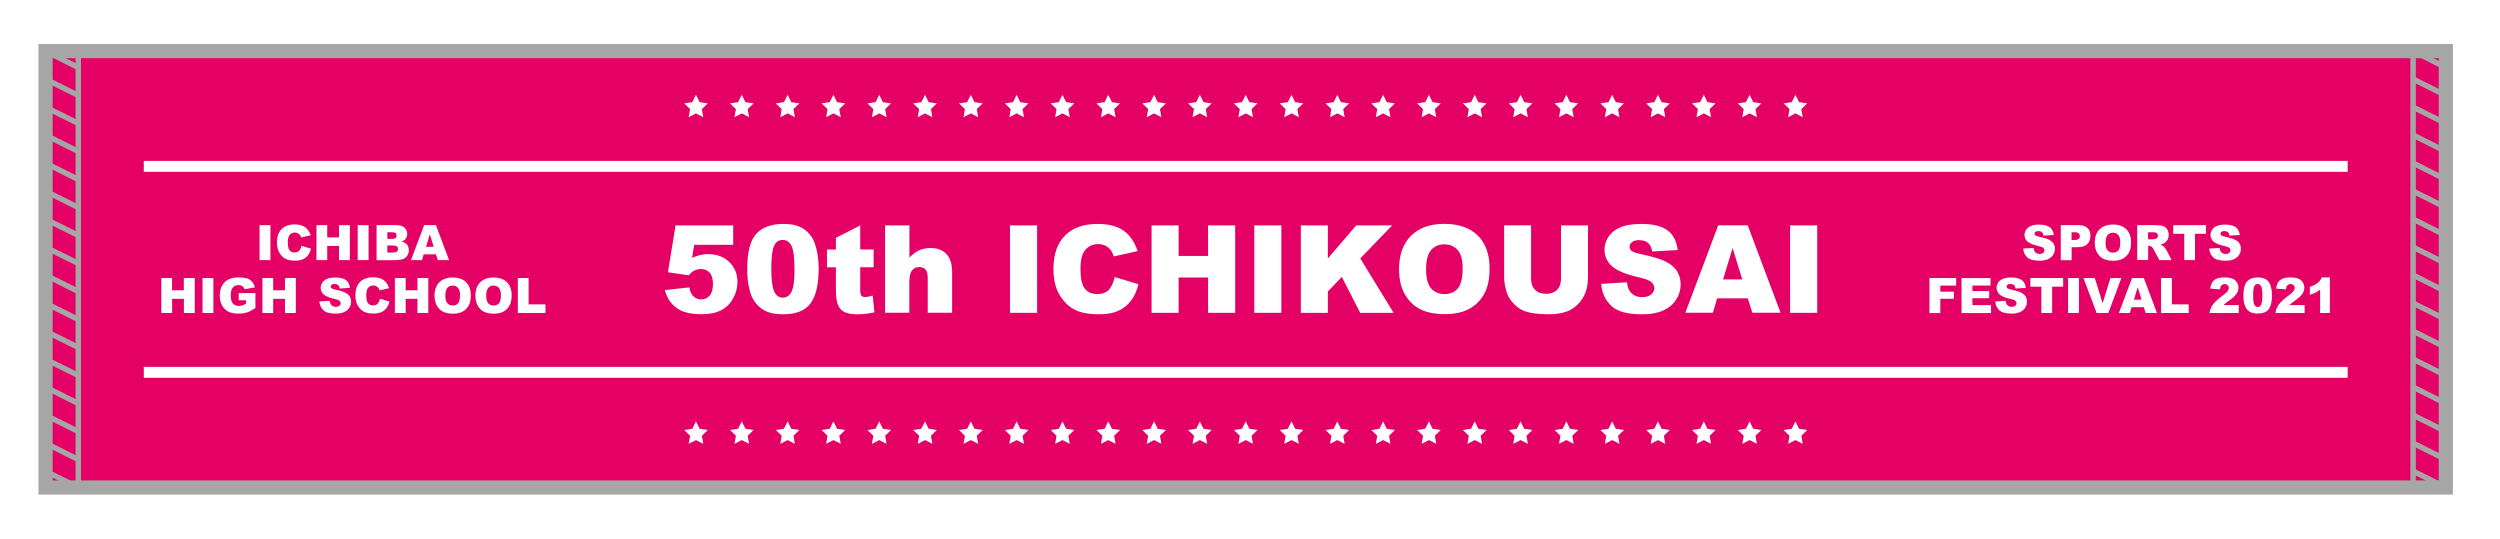 <?xml version="1.0" encoding="utf-8"?>
<!-- Generator: Adobe Illustrator 27.5.0, SVG Export Plug-In . SVG Version: 6.00 Build 0)  -->
<svg version="1.1" id="_x32_409" xmlns="http://www.w3.org/2000/svg" xmlns:xlink="http://www.w3.org/1999/xlink" x="0px" y="0px"
	 viewBox="0 0 3247.7 699.7" style="enable-background:new 0 0 3247.7 699.7;" xml:space="preserve">
<style type="text/css">
	.st0{fill:#FFFFFF;}
	.st1{fill:#E40065;}
	.st2{fill:none;stroke:#A6A6A6;stroke-width:7.087;stroke-miterlimit:10;}
	.st3{fill:none;stroke:#A6A6A6;stroke-width:18.425;stroke-miterlimit:10;}
</style>
<rect class="st0" width="3247.7" height="699.7"/>
<g>
	<rect x="59.2" y="66.4" class="st1" width="3118.1" height="566.9"/>
	<rect x="186.8" y="209" class="st0" width="2863" height="14.2"/>
	<rect x="186.8" y="476.6" class="st0" width="2863" height="14.2"/>
	<g>
		<polygon class="st0" points="2272.9,123.1 2277.6,132.7 2288.2,134.3 2280.5,141.7 2282.4,152.3 2272.9,147.3 2263.4,152.3 
			2265.2,141.7 2257.5,134.3 2268.1,132.7 		"/>
		<polygon class="st0" points="2213.4,123.1 2218.1,132.7 2228.7,134.3 2221,141.7 2222.8,152.3 2213.4,147.3 2203.9,152.3 
			2205.7,141.7 2198,134.3 2208.6,132.7 		"/>
		<polygon class="st0" points="2153.8,123.1 2158.6,132.7 2169.2,134.3 2161.5,141.7 2163.3,152.3 2153.8,147.3 2144.4,152.3 
			2146.2,141.7 2138.5,134.3 2149.1,132.7 		"/>
		<polygon class="st0" points="2094.3,123.1 2099.1,132.7 2109.7,134.3 2102,141.7 2103.8,152.3 2094.3,147.3 2084.8,152.3 
			2086.7,141.7 2079,134.3 2089.6,132.7 		"/>
		<polygon class="st0" points="2034.8,123.1 2039.6,132.7 2050.2,134.3 2042.5,141.7 2044.3,152.3 2034.8,147.3 2025.3,152.3 
			2027.1,141.7 2019.5,134.3 2030.1,132.7 		"/>
		<polygon class="st0" points="1975.3,123.1 1980.1,132.7 1990.7,134.3 1983,141.7 1984.8,152.3 1975.3,147.3 1965.8,152.3 
			1967.6,141.7 1960,134.3 1970.6,132.7 		"/>
		<polygon class="st0" points="1915.8,123.1 1920.5,132.7 1931.2,134.3 1923.5,141.7 1925.3,152.3 1915.8,147.3 1906.3,152.3 
			1908.1,141.7 1900.4,134.3 1911.1,132.7 		"/>
		<polygon class="st0" points="1856.3,123.1 1861,132.7 1871.7,134.3 1864,141.7 1865.8,152.3 1856.3,147.3 1846.8,152.3 
			1848.6,141.7 1840.9,134.3 1851.5,132.7 		"/>
		<polygon class="st0" points="1796.8,123.1 1801.5,132.7 1812.1,134.3 1804.5,141.7 1806.3,152.3 1796.8,147.3 1787.3,152.3 
			1789.1,141.7 1781.4,134.3 1792,132.7 		"/>
		<polygon class="st0" points="1737.3,123.1 1742,132.7 1752.6,134.3 1745,141.7 1746.8,152.3 1737.3,147.3 1727.8,152.3 
			1729.6,141.7 1721.9,134.3 1732.5,132.7 		"/>
		<polygon class="st0" points="1677.8,123.1 1682.5,132.7 1693.1,134.3 1685.4,141.7 1687.3,152.3 1677.8,147.3 1668.3,152.3 
			1670.1,141.7 1662.4,134.3 1673,132.7 		"/>
		<polygon class="st0" points="1618.3,123.1 1623,132.7 1633.6,134.3 1625.9,141.7 1627.7,152.3 1618.3,147.3 1608.8,152.3 
			1610.6,141.7 1602.9,134.3 1613.5,132.7 		"/>
		<polygon class="st0" points="1558.7,123.1 1563.5,132.7 1574.1,134.3 1566.4,141.7 1568.2,152.3 1558.7,147.3 1549.2,152.3 
			1551.1,141.7 1543.4,134.3 1554,132.7 		"/>
		<polygon class="st0" points="1499.2,123.1 1504,132.7 1514.6,134.3 1506.9,141.7 1508.7,152.3 1499.2,147.3 1489.7,152.3 
			1491.6,141.7 1483.9,134.3 1494.5,132.7 		"/>
		<polygon class="st0" points="1439.7,123.1 1444.5,132.7 1455.1,134.3 1447.4,141.7 1449.2,152.3 1439.7,147.3 1430.2,152.3 
			1432,141.7 1424.4,134.3 1435,132.7 		"/>
		<polygon class="st0" points="1380.2,123.1 1385,132.7 1395.6,134.3 1387.9,141.7 1389.7,152.3 1380.2,147.3 1370.7,152.3 
			1372.5,141.7 1364.9,134.3 1375.5,132.7 		"/>
		<polygon class="st0" points="1320.7,123.1 1325.4,132.7 1336.1,134.3 1328.4,141.7 1330.2,152.3 1320.7,147.3 1311.2,152.3 
			1313,141.7 1305.3,134.3 1316,132.7 		"/>
		<polygon class="st0" points="1261.2,123.1 1265.9,132.7 1276.6,134.3 1268.9,141.7 1270.7,152.3 1261.2,147.3 1251.7,152.3 
			1253.5,141.7 1245.8,134.3 1256.4,132.7 		"/>
		<polygon class="st0" points="1201.7,123.1 1206.4,132.7 1217,134.3 1209.4,141.7 1211.2,152.3 1201.7,147.3 1192.2,152.3 
			1194,141.7 1186.3,134.3 1196.9,132.7 		"/>
		<polygon class="st0" points="1142.2,123.1 1146.9,132.7 1157.5,134.3 1149.9,141.7 1151.7,152.3 1142.2,147.3 1132.7,152.3 
			1134.5,141.7 1126.8,134.3 1137.4,132.7 		"/>
		<polygon class="st0" points="1082.7,123.1 1087.4,132.7 1098,134.3 1090.3,141.7 1092.2,152.3 1082.7,147.3 1073.2,152.3 
			1075,141.7 1067.3,134.3 1077.9,132.7 		"/>
		<polygon class="st0" points="1023.2,123.1 1027.9,132.7 1038.5,134.3 1030.8,141.7 1032.6,152.3 1023.2,147.3 1013.7,152.3 
			1015.5,141.7 1007.8,134.3 1018.4,132.7 		"/>
		<polygon class="st0" points="963.6,123.1 968.4,132.7 979,134.3 971.3,141.7 973.1,152.3 963.6,147.3 954.1,152.3 956,141.7 
			948.3,134.3 958.9,132.7 		"/>
		<polygon class="st0" points="904.1,123.1 908.9,132.7 919.5,134.3 911.8,141.7 913.6,152.3 904.1,147.3 894.6,152.3 896.5,141.7 
			888.8,134.3 899.4,132.7 		"/>
		<polygon class="st0" points="2332.4,123.1 2337.1,132.7 2347.7,134.3 2340.1,141.7 2341.9,152.3 2332.4,147.3 2322.9,152.3 
			2324.7,141.7 2317,134.3 2327.6,132.7 		"/>
	</g>
	<g>
		<polygon class="st0" points="2272.9,547.4 2277.6,557 2288.2,558.6 2280.5,566.1 2282.4,576.6 2272.9,571.7 2263.4,576.6 
			2265.2,566.1 2257.5,558.6 2268.1,557 		"/>
		<polygon class="st0" points="2213.4,547.4 2218.1,557 2228.7,558.6 2221,566.1 2222.8,576.6 2213.4,571.7 2203.9,576.6 
			2205.7,566.1 2198,558.6 2208.6,557 		"/>
		<polygon class="st0" points="2153.8,547.4 2158.6,557 2169.2,558.6 2161.5,566.1 2163.3,576.6 2153.8,571.7 2144.4,576.6 
			2146.2,566.1 2138.5,558.6 2149.1,557 		"/>
		<polygon class="st0" points="2094.3,547.4 2099.1,557 2109.7,558.6 2102,566.1 2103.8,576.6 2094.3,571.7 2084.8,576.6 
			2086.7,566.1 2079,558.6 2089.6,557 		"/>
		<polygon class="st0" points="2034.8,547.4 2039.6,557 2050.2,558.6 2042.5,566.1 2044.3,576.6 2034.8,571.7 2025.3,576.6 
			2027.1,566.1 2019.5,558.6 2030.1,557 		"/>
		<polygon class="st0" points="1975.3,547.4 1980.1,557 1990.7,558.6 1983,566.1 1984.8,576.6 1975.3,571.7 1965.8,576.6 
			1967.6,566.1 1960,558.6 1970.6,557 		"/>
		<polygon class="st0" points="1915.8,547.4 1920.5,557 1931.2,558.6 1923.5,566.1 1925.3,576.6 1915.8,571.7 1906.3,576.6 
			1908.1,566.1 1900.4,558.6 1911.1,557 		"/>
		<polygon class="st0" points="1856.3,547.4 1861,557 1871.7,558.6 1864,566.1 1865.8,576.6 1856.3,571.7 1846.8,576.6 
			1848.6,566.1 1840.9,558.6 1851.5,557 		"/>
		<polygon class="st0" points="1796.8,547.4 1801.5,557 1812.1,558.6 1804.5,566.1 1806.3,576.6 1796.8,571.7 1787.3,576.6 
			1789.1,566.1 1781.4,558.6 1792,557 		"/>
		<polygon class="st0" points="1737.3,547.4 1742,557 1752.6,558.6 1745,566.1 1746.8,576.6 1737.3,571.7 1727.8,576.6 
			1729.6,566.1 1721.9,558.6 1732.5,557 		"/>
		<polygon class="st0" points="1677.8,547.4 1682.5,557 1693.1,558.6 1685.4,566.1 1687.3,576.6 1677.8,571.7 1668.3,576.6 
			1670.1,566.1 1662.4,558.6 1673,557 		"/>
		<polygon class="st0" points="1618.3,547.4 1623,557 1633.6,558.6 1625.9,566.1 1627.7,576.6 1618.3,571.7 1608.8,576.6 
			1610.6,566.1 1602.9,558.6 1613.5,557 		"/>
		<polygon class="st0" points="1558.7,547.4 1563.5,557 1574.1,558.6 1566.4,566.1 1568.2,576.6 1558.7,571.7 1549.2,576.6 
			1551.1,566.1 1543.4,558.6 1554,557 		"/>
		<polygon class="st0" points="1499.2,547.4 1504,557 1514.6,558.6 1506.9,566.1 1508.7,576.6 1499.2,571.7 1489.7,576.6 
			1491.6,566.1 1483.9,558.6 1494.5,557 		"/>
		<polygon class="st0" points="1439.7,547.4 1444.5,557 1455.1,558.6 1447.4,566.1 1449.2,576.6 1439.7,571.7 1430.2,576.6 
			1432,566.1 1424.4,558.6 1435,557 		"/>
		<polygon class="st0" points="1380.2,547.4 1385,557 1395.6,558.6 1387.9,566.1 1389.7,576.6 1380.2,571.7 1370.7,576.6 
			1372.5,566.1 1364.9,558.6 1375.5,557 		"/>
		<polygon class="st0" points="1320.7,547.4 1325.4,557 1336.1,558.6 1328.4,566.1 1330.2,576.6 1320.7,571.7 1311.2,576.6 
			1313,566.1 1305.3,558.6 1316,557 		"/>
		<polygon class="st0" points="1261.2,547.4 1265.9,557 1276.6,558.6 1268.9,566.1 1270.7,576.6 1261.2,571.7 1251.7,576.6 
			1253.5,566.1 1245.8,558.6 1256.4,557 		"/>
		<polygon class="st0" points="1201.7,547.4 1206.4,557 1217,558.6 1209.4,566.1 1211.2,576.6 1201.7,571.7 1192.2,576.6 
			1194,566.1 1186.3,558.6 1196.9,557 		"/>
		<polygon class="st0" points="1142.2,547.4 1146.9,557 1157.5,558.6 1149.9,566.1 1151.7,576.6 1142.2,571.7 1132.7,576.6 
			1134.5,566.1 1126.8,558.6 1137.4,557 		"/>
		<polygon class="st0" points="1082.7,547.4 1087.4,557 1098,558.6 1090.3,566.1 1092.2,576.6 1082.7,571.7 1073.2,576.6 
			1075,566.1 1067.3,558.6 1077.9,557 		"/>
		<polygon class="st0" points="1023.2,547.4 1027.9,557 1038.5,558.6 1030.8,566.1 1032.6,576.6 1023.2,571.7 1013.7,576.6 
			1015.5,566.1 1007.8,558.6 1018.4,557 		"/>
		<polygon class="st0" points="963.6,547.4 968.4,557 979,558.6 971.3,566.1 973.1,576.6 963.6,571.7 954.1,576.6 956,566.1 
			948.3,558.6 958.9,557 		"/>
		<polygon class="st0" points="904.1,547.4 908.9,557 919.5,558.6 911.8,566.1 913.6,576.6 904.1,571.7 894.6,576.6 896.5,566.1 
			888.8,558.6 899.4,557 		"/>
		<polygon class="st0" points="2332.4,547.4 2337.1,557 2347.7,558.6 2340.1,566.1 2341.9,576.6 2332.4,571.7 2322.9,576.6 
			2324.7,566.1 2317,558.6 2327.6,557 		"/>
	</g>
	<g>
		<g>
			<path class="st0" d="M877.6,292.8h74.9V318h-50.7l-2.7,17c3.5-1.7,7-2.9,10.4-3.7c3.4-0.8,6.8-1.2,10.2-1.2
				c11.4,0,20.6,3.4,27.7,10.3c7.1,6.9,10.6,15.5,10.6,25.9c0,7.3-1.8,14.4-5.5,21.1c-3.6,6.8-8.8,11.9-15.5,15.5
				c-6.7,3.6-15.2,5.3-25.7,5.3c-7.5,0-13.9-0.7-19.2-2.1c-5.3-1.4-9.9-3.5-13.6-6.4c-3.7-2.8-6.8-6-9.1-9.6
				c-2.3-3.6-4.3-8-5.8-13.3l31.9-3.5c0.8,5.1,2.6,9,5.4,11.7c2.8,2.7,6.2,4,10.1,4c4.4,0,8-1.7,10.9-5s4.3-8.3,4.3-14.9
				c0-6.8-1.4-11.7-4.3-14.9c-2.9-3.1-6.7-4.7-11.5-4.7c-3,0-6,0.8-8.8,2.2c-2.1,1.1-4.4,3-7,5.9l-26.9-3.9L877.6,292.8z"/>
			<path class="st0" d="M970.7,349.1c0-21.6,3.9-36.7,11.7-45.3c7.8-8.6,19.6-12.9,35.5-12.9c7.6,0,13.9,0.9,18.8,2.8
				c4.9,1.9,8.9,4.3,12,7.4c3.1,3,5.5,6.2,7.3,9.5c1.8,3.3,3.2,7.2,4.3,11.7c2.1,8.5,3.2,17.3,3.2,26.5c0,20.6-3.5,35.7-10.5,45.2
				c-7,9.6-19,14.3-36,14.3c-9.6,0-17.3-1.5-23.2-4.6c-5.9-3-10.7-7.5-14.5-13.4c-2.7-4.2-4.9-9.9-6.4-17.2
				C971.4,365.9,970.7,357.9,970.7,349.1z M1002,349.2c0,14.5,1.3,24.3,3.8,29.6c2.6,5.3,6.3,7.9,11.1,7.9c3.2,0,6-1.1,8.3-3.4
				c2.3-2.2,4.1-5.8,5.2-10.7c1.1-4.9,1.7-12.4,1.7-22.7c0-15.1-1.3-25.2-3.8-30.4c-2.6-5.2-6.4-7.8-11.5-7.8c-5.2,0-9,2.6-11.3,7.9
				C1003.1,325.1,1002,334.9,1002,349.2z"/>
			<path class="st0" d="M1117.5,292.8v31.3h17.4v23.1h-17.4v29.1c0,3.5,0.3,5.8,1,7c1,1.8,2.8,2.6,5.4,2.6c2.3,0,5.6-0.7,9.8-2
				l2.3,21.8c-7.8,1.7-15.1,2.6-21.8,2.6c-7.9,0-13.6-1-17.4-3c-3.7-2-6.5-5.1-8.2-9.2s-2.7-10.7-2.7-19.9v-28.9h-11.6v-23.1h11.6
				V309L1117.5,292.8z"/>
			<path class="st0" d="M1149.9,292.8h31.5v41.8c4.3-4.4,8.5-7.6,12.8-9.5c4.2-1.9,9.2-2.9,15-2.9c8.6,0,15.3,2.6,20.3,7.8
				c4.9,5.2,7.4,13.2,7.4,24v52.3h-31.7v-45.2c0-5.2-1-8.8-2.9-11c-1.9-2.1-4.6-3.2-8.1-3.2c-3.8,0-6.9,1.4-9.3,4.3
				c-2.4,2.9-3.6,8.1-3.6,15.6v39.5h-31.5V292.8z"/>
			<path class="st0" d="M1312.1,292.8h35.2v113.6h-35.2V292.8z"/>
			<path class="st0" d="M1448.1,359.9l30.8,9.3c-2.1,8.6-5.3,15.8-9.8,21.6c-4.4,5.8-10,10.1-16.5,13.1c-6.6,2.9-15,4.4-25.1,4.4
				c-12.3,0-22.4-1.8-30.2-5.4s-14.6-9.9-20.3-18.9c-5.7-9-8.5-20.6-8.5-34.7c0-18.8,5-33.2,15-43.3s24.1-15.1,42.4-15.1
				c14.3,0,25.5,2.9,33.7,8.7c8.2,5.8,14.3,14.7,18.2,26.6l-31,6.9c-1.1-3.5-2.2-6-3.4-7.6c-2-2.7-4.4-4.8-7.2-6.2
				c-2.8-1.4-6-2.2-9.5-2.2c-8,0-14,3.2-18.3,9.6c-3.2,4.7-4.8,12.2-4.8,22.4c0,12.6,1.9,21.2,5.7,25.9c3.8,4.7,9.2,7,16.1,7
				c6.7,0,11.8-1.9,15.2-5.7C1444,372.5,1446.5,367,1448.1,359.9z"/>
			<path class="st0" d="M1496,292.8h35.1v39.7h38.3v-39.7h35.2v113.6h-35.2v-45.9h-38.3v45.9H1496V292.8z"/>
			<path class="st0" d="M1629.4,292.8h35.2v113.6h-35.2V292.8z"/>
			<path class="st0" d="M1689.9,292.8h35.1v42.9l36.8-42.9h46.7l-41.4,42.9l43.3,70.7H1767l-23.9-46.7l-18.1,19v27.7h-35.1V292.8z"
				/>
			<path class="st0" d="M1817.5,349.6c0-18.5,5.2-33,15.5-43.3s24.7-15.5,43.1-15.5c18.9,0,33.5,5.1,43.7,15.2
				c10.2,10.1,15.3,24.4,15.3,42.6c0,13.3-2.2,24.2-6.7,32.6c-4.5,8.5-10.9,15.1-19.4,19.8c-8.4,4.7-19,7.1-31.6,7.1
				c-12.8,0-23.4-2-31.8-6.1c-8.4-4.1-15.2-10.5-20.4-19.4C1820.1,374,1817.5,362.9,1817.5,349.6z M1852.6,349.8
				c0,11.5,2.1,19.7,6.4,24.7c4.3,5,10.1,7.5,17.4,7.5c7.5,0,13.4-2.5,17.5-7.4c4.1-4.9,6.2-13.7,6.2-26.4c0-10.7-2.2-18.5-6.5-23.4
				c-4.3-4.9-10.2-7.4-17.5-7.4c-7.1,0-12.8,2.5-17,7.5C1854.7,329.9,1852.6,338.2,1852.6,349.8z"/>
			<path class="st0" d="M2027.9,292.8h35v67.7c0,6.7-1,13-3.1,19c-2.1,6-5.4,11.2-9.8,15.6c-4.5,4.5-9.2,7.6-14.1,9.4
				c-6.8,2.5-15,3.8-24.6,3.8c-5.5,0-11.6-0.4-18.1-1.2c-6.5-0.8-12-2.3-16.4-4.6c-4.4-2.3-8.4-5.6-12-9.8s-6.1-8.6-7.5-13.1
				c-2.2-7.2-3.3-13.6-3.3-19.2v-67.7h35V362c0,6.2,1.7,11,5.2,14.5c3.4,3.5,8.2,5.2,14.3,5.2c6,0,10.8-1.7,14.2-5.1
				c3.4-3.4,5.2-8.3,5.2-14.6V292.8z"/>
			<path class="st0" d="M2080.1,368.8l33.4-2.1c0.7,5.4,2.2,9.6,4.4,12.4c3.6,4.6,8.8,6.9,15.5,6.9c5,0,8.9-1.2,11.6-3.5
				c2.7-2.3,4.1-5.1,4.1-8.2c0-2.9-1.3-5.6-3.9-7.9c-2.6-2.3-8.6-4.5-18-6.6c-15.4-3.5-26.4-8.1-32.9-13.8c-6.6-5.7-9.9-13-9.9-21.9
				c0-5.8,1.7-11.3,5.1-16.5c3.4-5.2,8.5-9.3,15.3-12.2c6.8-3,16.1-4.5,27.9-4.5c14.5,0,25.6,2.7,33.2,8.1
				c7.6,5.4,12.1,14,13.6,25.8l-33.1,1.9c-0.9-5.1-2.7-8.8-5.5-11.2c-2.8-2.3-6.7-3.5-11.7-3.5c-4.1,0-7.2,0.9-9.2,2.6
				c-2.1,1.7-3.1,3.8-3.1,6.3c0,1.8,0.9,3.4,2.6,4.9c1.7,1.5,5.6,2.9,11.8,4.2c15.3,3.3,26.3,6.6,33,10c6.6,3.4,11.5,7.6,14.5,12.6
				c3,5,4.5,10.6,4.5,16.8c0,7.3-2,14-6,20.1c-4,6.1-9.7,10.8-16.9,14c-7.2,3.2-16.3,4.8-27.3,4.8c-19.3,0-32.7-3.7-40.1-11.2
				C2085.2,389.7,2081,380.2,2080.1,368.8z"/>
			<path class="st0" d="M2270.5,387.6h-39.8l-5.5,18.7h-35.8l42.7-113.6h38.3l42.7,113.6h-36.7L2270.5,387.6z M2263.3,363
				l-12.5-40.8l-12.4,40.8H2263.3z"/>
			<path class="st0" d="M2325.5,292.8h35.2v113.6h-35.2V292.8z"/>
		</g>
		<g>
			<path class="st0" d="M2628.3,322.9l13.4-0.8c0.3,2.2,0.9,3.8,1.8,5c1.4,1.8,3.5,2.8,6.2,2.8c2,0,3.5-0.5,4.6-1.4
				c1.1-0.9,1.6-2,1.6-3.3c0-1.2-0.5-2.2-1.5-3.2c-1-0.9-3.4-1.8-7.2-2.6c-6.2-1.4-10.5-3.2-13.2-5.5c-2.6-2.3-4-5.2-4-8.8
				c0-2.3,0.7-4.5,2-6.6c1.4-2.1,3.4-3.7,6.1-4.9s6.4-1.8,11.2-1.8c5.8,0,10.2,1.1,13.3,3.2s4.9,5.6,5.4,10.3l-13.2,0.8
				c-0.4-2-1.1-3.5-2.2-4.5s-2.7-1.4-4.7-1.4c-1.6,0-2.9,0.3-3.7,1c-0.8,0.7-1.2,1.5-1.2,2.5c0,0.7,0.3,1.4,1,2
				c0.7,0.6,2.2,1.2,4.7,1.7c6.1,1.3,10.5,2.7,13.2,4c2.7,1.4,4.6,3,5.8,5c1.2,2,1.8,4.2,1.8,6.7c0,2.9-0.8,5.6-2.4,8.1
				c-1.6,2.5-3.9,4.3-6.8,5.6c-2.9,1.3-6.5,1.9-10.9,1.9c-7.7,0-13.1-1.5-16-4.5C2630.3,331.2,2628.7,327.4,2628.3,322.9z"/>
			<path class="st0" d="M2677.1,292.5h23.3c5.1,0,8.9,1.2,11.4,3.6c2.5,2.4,3.8,5.9,3.8,10.3c0,4.6-1.4,8.2-4.1,10.8
				c-2.8,2.6-7,3.9-12.6,3.9h-7.7v16.9h-14.1V292.5z M2691.2,311.8h3.4c2.7,0,4.6-0.5,5.7-1.4c1.1-0.9,1.6-2.1,1.6-3.6
				c0-1.4-0.5-2.6-1.4-3.6c-1-1-2.7-1.5-5.4-1.5h-4V311.8z"/>
			<path class="st0" d="M2721.3,315.2c0-7.4,2.1-13.2,6.2-17.3c4.1-4.1,9.9-6.2,17.3-6.2c7.6,0,13.4,2,17.5,6.1s6.1,9.7,6.1,17.1
				c0,5.3-0.9,9.7-2.7,13.1c-1.8,3.4-4.4,6-7.7,7.9c-3.4,1.9-7.6,2.8-12.6,2.8c-5.1,0-9.4-0.8-12.7-2.4s-6.1-4.2-8.2-7.7
				C2722.3,324.9,2721.3,320.5,2721.3,315.2z M2735.3,315.3c0,4.6,0.9,7.9,2.6,9.9c1.7,2,4,3,7,3c3,0,5.3-1,7-2.9
				c1.7-2,2.5-5.5,2.5-10.6c0-4.3-0.9-7.4-2.6-9.4s-4.1-3-7-3c-2.8,0-5.1,1-6.8,3C2736.2,307.3,2735.3,310.6,2735.3,315.3z"/>
			<path class="st0" d="M2776.4,337.9v-45.4h23.4c4.3,0,7.7,0.4,9.9,1.1c2.3,0.7,4.1,2.1,5.5,4.1c1.4,2,2.1,4.5,2.1,7.4
				c0,2.5-0.5,4.7-1.6,6.5c-1.1,1.8-2.6,3.3-4.4,4.4c-1.2,0.7-2.8,1.3-4.9,1.8c1.7,0.6,2.9,1.1,3.7,1.7c0.5,0.4,1.3,1.2,2.2,2.4
				c1,1.2,1.6,2.2,2,2.8l6.8,13.2h-15.9l-7.5-13.9c-1-1.8-1.8-3-2.5-3.5c-1-0.7-2.2-1.1-3.4-1.1h-1.2v18.4H2776.4z M2790.5,310.9
				h5.9c0.6,0,1.9-0.2,3.7-0.6c0.9-0.2,1.7-0.7,2.3-1.4c0.6-0.8,0.9-1.6,0.9-2.6c0-1.5-0.5-2.6-1.4-3.4s-2.7-1.2-5.2-1.2h-6.2V310.9
				z"/>
			<path class="st0" d="M2823.1,292.5h42.7v11.2h-14.3v34.2h-14v-34.2h-14.3V292.5z"/>
			<path class="st0" d="M2869.9,322.9l13.4-0.8c0.3,2.2,0.9,3.8,1.8,5c1.4,1.8,3.5,2.8,6.2,2.8c2,0,3.5-0.5,4.6-1.4
				c1.1-0.9,1.6-2,1.6-3.3c0-1.2-0.5-2.2-1.5-3.2c-1-0.9-3.4-1.8-7.2-2.6c-6.2-1.4-10.5-3.2-13.2-5.5c-2.6-2.3-4-5.2-4-8.8
				c0-2.3,0.7-4.5,2-6.6c1.4-2.1,3.4-3.7,6.1-4.9s6.4-1.8,11.2-1.8c5.8,0,10.2,1.1,13.3,3.2s4.9,5.6,5.4,10.3l-13.2,0.8
				c-0.4-2-1.1-3.5-2.2-4.5s-2.7-1.4-4.7-1.4c-1.6,0-2.9,0.3-3.7,1c-0.8,0.7-1.2,1.5-1.2,2.5c0,0.7,0.3,1.4,1,2
				c0.7,0.6,2.2,1.2,4.7,1.7c6.1,1.3,10.5,2.7,13.2,4c2.7,1.4,4.6,3,5.8,5c1.2,2,1.8,4.2,1.8,6.7c0,2.9-0.8,5.6-2.4,8.1
				c-1.6,2.5-3.9,4.3-6.8,5.6c-2.9,1.3-6.5,1.9-10.9,1.9c-7.7,0-13.1-1.5-16-4.5C2872,331.2,2870.3,327.4,2869.9,322.9z"/>
			<path class="st0" d="M2506.5,361.2h34.7v9.8h-20.6v7.9h17.6v9.2h-17.6v18.6h-14.1V361.2z"/>
			<path class="st0" d="M2548.2,361.2h37.6v9.7h-23.5v7.2h21.8v9.3h-21.8v9h24.2v10.3h-38.3V361.2z"/>
			<path class="st0" d="M2592,391.6l13.4-0.8c0.3,2.2,0.9,3.8,1.8,5c1.4,1.8,3.5,2.8,6.2,2.8c2,0,3.5-0.5,4.6-1.4
				c1.1-0.9,1.6-2,1.6-3.3c0-1.2-0.5-2.2-1.5-3.2c-1-0.9-3.4-1.8-7.2-2.6c-6.2-1.4-10.5-3.2-13.2-5.5c-2.6-2.3-4-5.2-4-8.8
				c0-2.3,0.7-4.5,2-6.6c1.4-2.1,3.4-3.7,6.1-4.9s6.4-1.8,11.2-1.8c5.8,0,10.2,1.1,13.3,3.2s4.9,5.6,5.4,10.3l-13.2,0.8
				c-0.4-2-1.1-3.5-2.2-4.5s-2.7-1.4-4.7-1.4c-1.6,0-2.9,0.3-3.7,1c-0.8,0.7-1.2,1.5-1.2,2.5c0,0.7,0.3,1.4,1,2
				c0.7,0.6,2.2,1.2,4.7,1.7c6.1,1.3,10.5,2.7,13.2,4c2.7,1.4,4.6,3,5.8,5c1.2,2,1.8,4.2,1.8,6.7c0,2.9-0.8,5.6-2.4,8.1
				c-1.6,2.5-3.9,4.3-6.8,5.6c-2.9,1.3-6.5,1.9-10.9,1.9c-7.7,0-13.1-1.5-16-4.5C2594.1,400,2592.4,396.2,2592,391.6z"/>
			<path class="st0" d="M2637.5,361.2h42.7v11.2h-14.3v34.2h-14v-34.2h-14.3V361.2z"/>
			<path class="st0" d="M2686.6,361.2h14.1v45.4h-14.1V361.2z"/>
			<path class="st0" d="M2706.6,361.2h14.7l10.2,32.7l10.1-32.7h14.2l-16.9,45.4h-15.2L2706.6,361.2z"/>
			<path class="st0" d="M2785,399.1h-15.9l-2.2,7.5h-14.3l17.1-45.4h15.3l17.1,45.4h-14.7L2785,399.1z M2782.1,389.3l-5-16.3
				l-5,16.3H2782.1z"/>
			<path class="st0" d="M2807.4,361.2h14v34.2h21.9v11.2h-35.9V361.2z"/>
			<path class="st0" d="M2908.3,406.6h-37.9c0.4-3.7,1.8-7.3,4-10.5c2.2-3.3,6.3-7.2,12.4-11.7c3.7-2.7,6.1-4.8,7.1-6.3
				c1-1.4,1.5-2.8,1.5-4.1c0-1.4-0.5-2.6-1.5-3.5c-1-1-2.3-1.5-3.9-1.5c-1.6,0-2.9,0.5-4,1.5c-1,1-1.7,2.8-2.1,5.4l-12.6-1
				c0.5-3.6,1.4-6.3,2.7-8.3c1.3-2,3.2-3.5,5.6-4.6c2.4-1.1,5.7-1.6,10-1.6c4.4,0,7.9,0.5,10.4,1.5c2.5,1,4.4,2.6,5.8,4.7
				c1.4,2.1,2.1,4.4,2.1,7c0,2.8-0.8,5.4-2.4,7.9c-1.6,2.5-4.6,5.3-8.8,8.3c-2.5,1.8-4.2,3-5.1,3.7c-0.9,0.7-1.9,1.6-3,2.8h19.7
				V406.6z"/>
			<path class="st0" d="M2914.4,383.7c0-8.6,1.6-14.7,4.7-18.1c3.1-3.4,7.8-5.2,14.2-5.2c3.1,0,5.6,0.4,7.5,1.1
				c2,0.8,3.6,1.7,4.8,2.9c1.2,1.2,2.2,2.5,2.9,3.8s1.3,2.9,1.7,4.7c0.8,3.4,1.3,6.9,1.3,10.6c0,8.2-1.4,14.3-4.2,18.1
				c-2.8,3.8-7.6,5.7-14.4,5.7c-3.8,0-6.9-0.6-9.3-1.8c-2.4-1.2-4.3-3-5.8-5.4c-1.1-1.7-1.9-4-2.6-6.9S2914.4,387.2,2914.4,383.7z
				 M2927,383.8c0,5.8,0.5,9.7,1.5,11.9c1,2.1,2.5,3.2,4.4,3.2c1.3,0,2.4-0.4,3.3-1.3c0.9-0.9,1.6-2.3,2.1-4.3
				c0.4-1.9,0.7-5,0.7-9.1c0-6-0.5-10.1-1.5-12.2s-2.6-3.1-4.6-3.1c-2.1,0-3.6,1.1-4.5,3.2S2927,378,2927,383.8z"/>
			<path class="st0" d="M2993.9,406.6H2956c0.4-3.7,1.8-7.3,4-10.5c2.2-3.3,6.3-7.2,12.4-11.7c3.7-2.7,6.1-4.8,7.1-6.3
				c1-1.4,1.5-2.8,1.5-4.1c0-1.4-0.5-2.6-1.5-3.5c-1-1-2.3-1.5-3.9-1.5c-1.6,0-2.9,0.5-4,1.5c-1,1-1.7,2.8-2.1,5.4l-12.6-1
				c0.5-3.6,1.4-6.3,2.7-8.3c1.3-2,3.2-3.5,5.6-4.6c2.4-1.1,5.7-1.6,10-1.6c4.4,0,7.9,0.5,10.4,1.5c2.5,1,4.4,2.6,5.8,4.7
				c1.4,2.1,2.1,4.4,2.1,7c0,2.8-0.8,5.4-2.4,7.9c-1.6,2.5-4.6,5.3-8.8,8.3c-2.5,1.8-4.2,3-5.1,3.7c-0.9,0.7-1.9,1.6-3,2.8h19.7
				V406.6z"/>
			<path class="st0" d="M3026.7,360.4v46.2H3014v-30.3c-2.1,1.6-4.1,2.8-6,3.8c-1.9,1-4.4,1.9-7.3,2.8v-10.3c4.3-1.4,7.6-3,10-5
				c2.4-1.9,4.2-4.3,5.6-7.2H3026.7z"/>
		</g>
		<g>
			<path class="st0" d="M337.2,292.5h14.1v45.4h-14.1V292.5z"/>
			<path class="st0" d="M391.7,319.3L404,323c-0.8,3.4-2.1,6.3-3.9,8.6s-4,4.1-6.6,5.2c-2.6,1.2-6,1.8-10.1,1.8
				c-4.9,0-9-0.7-12.1-2.2c-3.1-1.4-5.8-4-8.1-7.6c-2.3-3.6-3.4-8.2-3.4-13.9c0-7.5,2-13.3,6-17.3c4-4,9.7-6.1,17-6.1
				c5.7,0,10.2,1.2,13.5,3.5c3.3,2.3,5.7,5.9,7.3,10.7l-12.4,2.8c-0.4-1.4-0.9-2.4-1.4-3c-0.8-1.1-1.7-1.9-2.9-2.5
				c-1.1-0.6-2.4-0.9-3.8-0.9c-3.2,0-5.6,1.3-7.3,3.8c-1.3,1.9-1.9,4.9-1.9,8.9c0,5,0.8,8.5,2.3,10.4c1.5,1.9,3.7,2.8,6.4,2.8
				c2.7,0,4.7-0.8,6.1-2.3S391,322.2,391.7,319.3z"/>
			<path class="st0" d="M411.1,292.5h14v15.9h15.3v-15.9h14.1v45.4h-14.1v-18.4h-15.3v18.4h-14V292.5z"/>
			<path class="st0" d="M464.7,292.5h14.1v45.4h-14.1V292.5z"/>
			<path class="st0" d="M489.1,292.5h26.3c4.4,0,7.7,1.1,10.1,3.3c2.3,2.2,3.5,4.9,3.5,8.1c0,2.7-0.8,5-2.5,6.9
				c-1.1,1.3-2.7,2.3-4.9,3c3.3,0.8,5.7,2.1,7.2,4c1.5,1.9,2.3,4.3,2.3,7.2c0,2.4-0.5,4.5-1.6,6.4s-2.6,3.4-4.5,4.5
				c-1.2,0.7-3,1.2-5.3,1.5c-3.2,0.4-5.3,0.6-6.3,0.6h-24.2V292.5z M503.2,310.3h6.1c2.2,0,3.7-0.4,4.6-1.1s1.3-1.8,1.3-3.3
				c0-1.3-0.4-2.4-1.3-3.1c-0.9-0.7-2.3-1.1-4.5-1.1h-6.2V310.3z M503.2,328.1h7.2c2.4,0,4.1-0.4,5.1-1.3c1-0.9,1.5-2,1.5-3.5
				c0-1.3-0.5-2.4-1.5-3.2c-1-0.8-2.7-1.2-5.2-1.2h-7.1V328.1z"/>
			<path class="st0" d="M566.3,330.4h-15.9l-2.2,7.5h-14.3l17.1-45.4h15.3l17.1,45.4h-14.7L566.3,330.4z M563.4,320.6l-5-16.3
				l-5,16.3H563.4z"/>
			<path class="st0" d="M209.5,361.2h14v15.9h15.3v-15.9H253v45.4h-14.1v-18.4h-15.3v18.4h-14V361.2z"/>
			<path class="st0" d="M263.1,361.2h14.1v45.4h-14.1V361.2z"/>
			<path class="st0" d="M310.1,390.2v-9.5h21.7v19.4c-4.2,2.8-7.8,4.8-11,5.8s-7,1.5-11.4,1.5c-5.4,0-9.8-0.9-13.2-2.8
				c-3.4-1.8-6-4.6-7.9-8.2c-1.9-3.6-2.8-7.8-2.8-12.5c0-5,1-9.3,3.1-12.9c2-3.7,5-6.5,9-8.4c3.1-1.5,7.2-2.2,12.4-2.2
				c5,0,8.8,0.5,11.3,1.4c2.5,0.9,4.6,2.3,6.2,4.2c1.6,1.9,2.9,4.3,3.7,7.3l-13.5,2.4c-0.6-1.7-1.5-3-2.8-3.9s-3-1.4-5.1-1.4
				c-3.1,0-5.5,1.1-7.4,3.2c-1.8,2.1-2.7,5.5-2.7,10.1c0,4.9,0.9,8.4,2.8,10.5c1.8,2.1,4.4,3.2,7.7,3.2c1.6,0,3.1-0.2,4.5-0.7
				c1.4-0.5,3.1-1.2,4.9-2.3v-4.3H310.1z"/>
			<path class="st0" d="M340.9,361.2h14v15.9h15.3v-15.9h14.1v45.4h-14.1v-18.4h-15.3v18.4h-14V361.2z"/>
			<path class="st0" d="M414.9,391.6l13.4-0.8c0.3,2.2,0.9,3.8,1.8,5c1.4,1.8,3.5,2.8,6.2,2.8c2,0,3.5-0.5,4.6-1.4
				c1.1-0.9,1.6-2,1.6-3.3c0-1.2-0.5-2.2-1.5-3.2c-1-0.9-3.4-1.8-7.2-2.6c-6.2-1.4-10.5-3.2-13.2-5.5c-2.6-2.3-4-5.2-4-8.8
				c0-2.3,0.7-4.5,2-6.6c1.4-2.1,3.4-3.7,6.1-4.9s6.4-1.8,11.2-1.8c5.8,0,10.2,1.1,13.3,3.2s4.9,5.6,5.4,10.3l-13.2,0.8
				c-0.4-2-1.1-3.5-2.2-4.5s-2.7-1.4-4.7-1.4c-1.6,0-2.9,0.3-3.7,1c-0.8,0.7-1.2,1.5-1.2,2.5c0,0.7,0.3,1.4,1,2
				c0.7,0.6,2.2,1.2,4.7,1.7c6.1,1.3,10.5,2.7,13.2,4c2.7,1.4,4.6,3,5.8,5c1.2,2,1.8,4.2,1.8,6.7c0,2.9-0.8,5.6-2.4,8.1
				c-1.6,2.5-3.9,4.3-6.8,5.6c-2.9,1.3-6.5,1.9-10.9,1.9c-7.7,0-13.1-1.5-16-4.5C417,400,415.3,396.2,414.9,391.6z"/>
			<path class="st0" d="M493.6,388l12.3,3.7c-0.8,3.4-2.1,6.3-3.9,8.6s-4,4.1-6.6,5.2c-2.6,1.2-6,1.8-10.1,1.8
				c-4.9,0-9-0.7-12.1-2.2c-3.1-1.4-5.8-4-8.1-7.6c-2.3-3.6-3.4-8.2-3.4-13.9c0-7.5,2-13.3,6-17.3c4-4,9.7-6.1,17-6.1
				c5.7,0,10.2,1.2,13.5,3.5c3.3,2.3,5.7,5.9,7.3,10.7l-12.4,2.8c-0.4-1.4-0.9-2.4-1.4-3c-0.8-1.1-1.7-1.9-2.9-2.5
				c-1.1-0.6-2.4-0.9-3.8-0.9c-3.2,0-5.6,1.3-7.3,3.8c-1.3,1.9-1.9,4.9-1.9,8.9c0,5,0.8,8.5,2.3,10.4c1.5,1.9,3.7,2.8,6.4,2.8
				c2.7,0,4.7-0.8,6.1-2.3S493,390.9,493.6,388z"/>
			<path class="st0" d="M513,361.2h14v15.9h15.3v-15.9h14.1v45.4h-14.1v-18.4h-15.3v18.4h-14V361.2z"/>
			<path class="st0" d="M564.5,384c0-7.4,2.1-13.2,6.2-17.3c4.1-4.1,9.9-6.2,17.3-6.2c7.6,0,13.4,2,17.5,6.1s6.1,9.7,6.1,17.1
				c0,5.3-0.9,9.7-2.7,13.1c-1.8,3.4-4.4,6-7.7,7.9c-3.4,1.9-7.6,2.8-12.6,2.8c-5.1,0-9.4-0.8-12.7-2.4s-6.1-4.2-8.2-7.7
				C565.5,393.7,564.5,389.3,564.5,384z M578.5,384c0,4.6,0.9,7.9,2.6,9.9c1.7,2,4,3,7,3c3,0,5.3-1,7-2.9c1.7-2,2.5-5.5,2.5-10.6
				c0-4.3-0.9-7.4-2.6-9.4s-4.1-3-7-3c-2.8,0-5.1,1-6.8,3C579.4,376.1,578.5,379.4,578.5,384z"/>
			<path class="st0" d="M617.6,384c0-7.4,2.1-13.2,6.2-17.3c4.1-4.1,9.9-6.2,17.3-6.2c7.6,0,13.4,2,17.5,6.1s6.1,9.7,6.1,17.1
				c0,5.3-0.9,9.7-2.7,13.1c-1.8,3.4-4.4,6-7.7,7.9c-3.4,1.9-7.6,2.8-12.6,2.8c-5.1,0-9.4-0.8-12.7-2.4s-6.1-4.2-8.2-7.7
				C618.6,393.7,617.6,389.3,617.6,384z M631.6,384c0,4.6,0.9,7.9,2.6,9.9c1.7,2,4,3,7,3c3,0,5.3-1,7-2.9c1.7-2,2.5-5.5,2.5-10.6
				c0-4.3-0.9-7.4-2.6-9.4s-4.1-3-7-3c-2.8,0-5.1,1-6.8,3C632.5,376.1,631.6,379.4,631.6,384z"/>
			<path class="st0" d="M672.7,361.2h14v34.2h21.9v11.2h-35.9V361.2z"/>
		</g>
	</g>
</g>
<g>
	<g>
		<g>
			<g>
				<g>
					<rect x="59.2" y="66.4" class="st2" width="42.5" height="566.9"/>
					<g>
						<line class="st2" x1="59.2" y1="66.4" x2="101.7" y2="87.7"/>
						<line class="st2" x1="59.2" y1="102.8" x2="101.7" y2="124"/>
						<line class="st2" x1="59.2" y1="139.2" x2="101.7" y2="160.4"/>
						<line class="st2" x1="59.2" y1="175.5" x2="101.7" y2="196.8"/>
						<line class="st2" x1="59.2" y1="211.9" x2="101.7" y2="233.2"/>
						<line class="st2" x1="59.2" y1="248.3" x2="101.7" y2="269.6"/>
						<line class="st2" x1="59.2" y1="284.7" x2="101.7" y2="305.9"/>
						<line class="st2" x1="59.2" y1="321.1" x2="101.7" y2="342.3"/>
						<line class="st2" x1="59.2" y1="357.4" x2="101.7" y2="378.7"/>
						<line class="st2" x1="59.2" y1="393.8" x2="101.7" y2="415.1"/>
						<line class="st2" x1="59.2" y1="430.2" x2="101.7" y2="451.4"/>
						<line class="st2" x1="59.2" y1="466.6" x2="101.7" y2="487.8"/>
						<line class="st2" x1="59.2" y1="502.9" x2="101.7" y2="524.2"/>
						<line class="st2" x1="59.2" y1="539.3" x2="101.7" y2="560.6"/>
						<line class="st2" x1="59.2" y1="575.7" x2="101.7" y2="597"/>
						<line class="st2" x1="59.2" y1="612.1" x2="101.7" y2="633.3"/>
					</g>
				</g>
				<g>
					<rect x="3134.8" y="66.4" class="st2" width="42.5" height="566.9"/>
					<g>
						<line class="st2" x1="3134.8" y1="66.4" x2="3177.3" y2="87.7"/>
						<line class="st2" x1="3134.8" y1="102.8" x2="3177.3" y2="124"/>
						<line class="st2" x1="3134.8" y1="139.2" x2="3177.3" y2="160.4"/>
						<line class="st2" x1="3134.8" y1="175.5" x2="3177.3" y2="196.8"/>
						<line class="st2" x1="3134.8" y1="211.9" x2="3177.3" y2="233.2"/>
						<line class="st2" x1="3134.8" y1="248.3" x2="3177.3" y2="269.6"/>
						<line class="st2" x1="3134.8" y1="284.7" x2="3177.3" y2="305.9"/>
						<line class="st2" x1="3134.8" y1="321.1" x2="3177.3" y2="342.3"/>
						<line class="st2" x1="3134.8" y1="357.4" x2="3177.3" y2="378.7"/>
						<line class="st2" x1="3134.8" y1="393.8" x2="3177.3" y2="415.1"/>
						<line class="st2" x1="3134.8" y1="430.2" x2="3177.3" y2="451.4"/>
						<line class="st2" x1="3134.8" y1="466.6" x2="3177.3" y2="487.8"/>
						<line class="st2" x1="3134.8" y1="502.9" x2="3177.3" y2="524.2"/>
						<line class="st2" x1="3134.8" y1="539.3" x2="3177.3" y2="560.6"/>
						<line class="st2" x1="3134.8" y1="575.7" x2="3177.3" y2="597"/>
						<line class="st2" x1="3134.8" y1="612.1" x2="3177.3" y2="633.3"/>
					</g>
				</g>
				<rect x="59.2" y="66.4" class="st3" width="3118.1" height="566.9"/>
			</g>
		</g>
	</g>
</g>
</svg>
